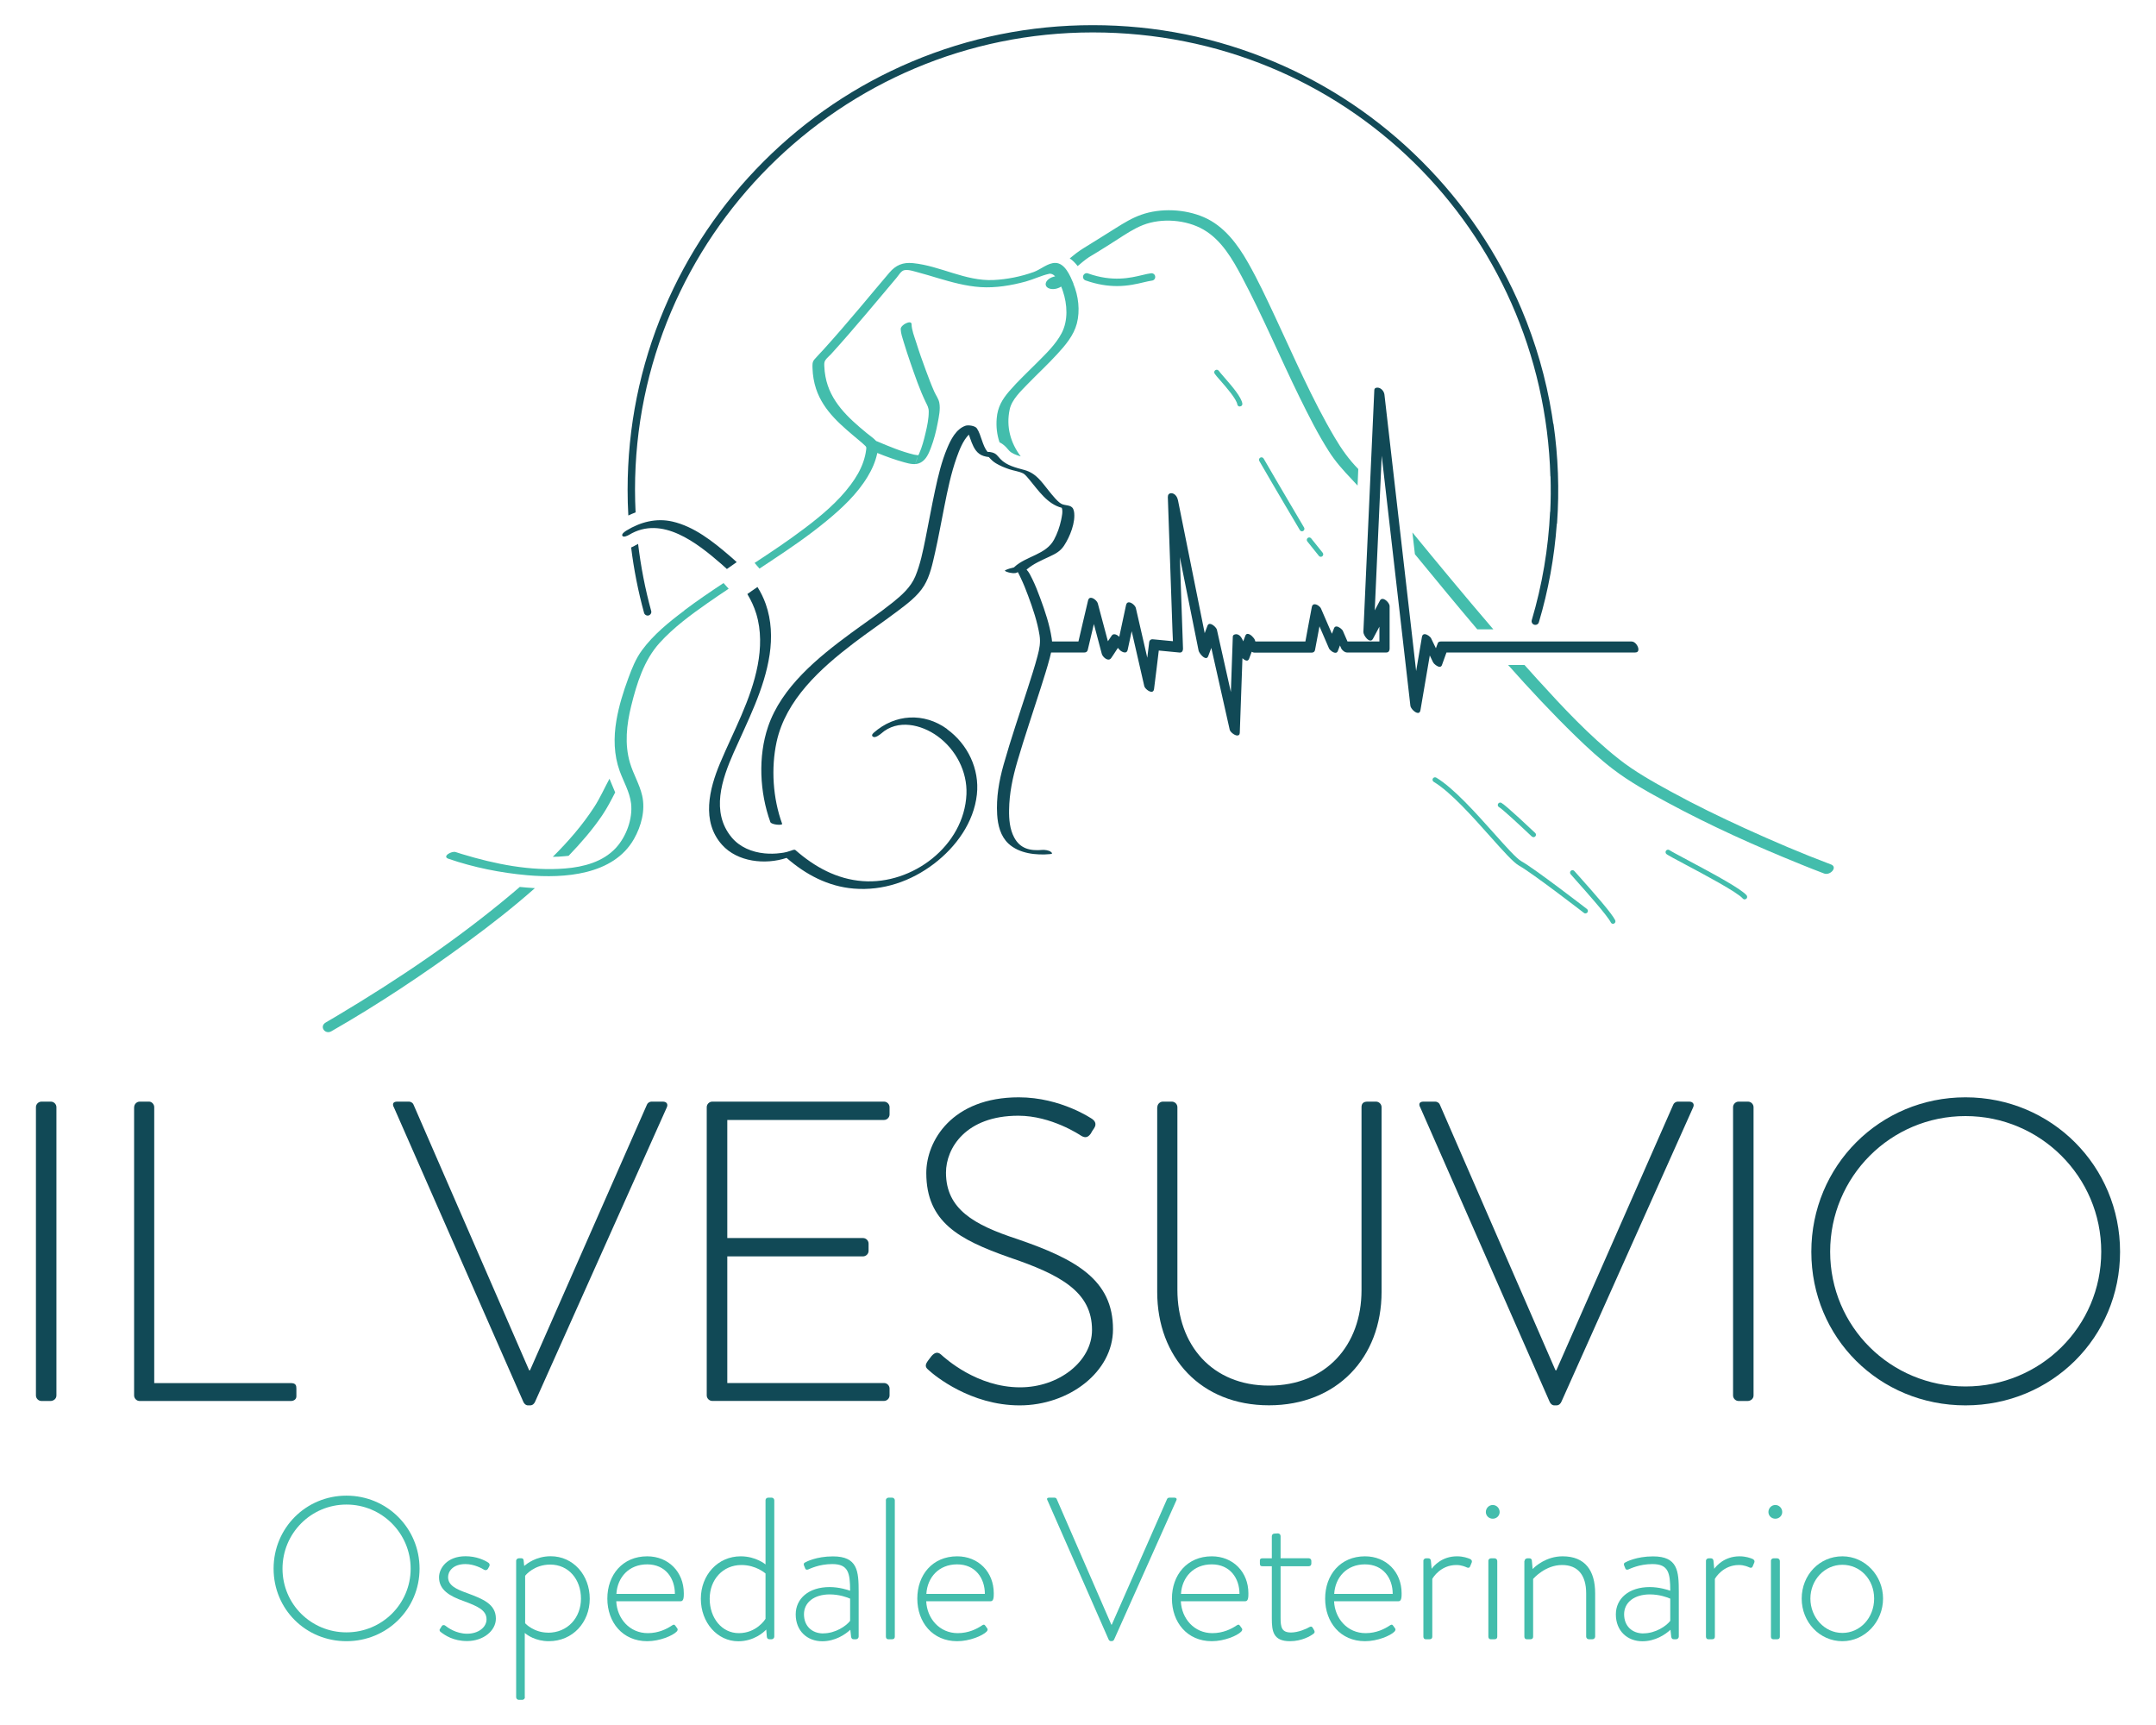 <?xml version="1.0" encoding="UTF-8"?> <svg xmlns="http://www.w3.org/2000/svg" id="Layer_1" data-name="Layer 1" viewBox="0 0 300 240" width="300" height="240"><defs><style> .cls-1, .cls-2 { fill: #114956; } .cls-2 { opacity: .99; } .cls-3 { fill: #43bdac; } </style></defs><g><path class="cls-1" d="M101.14,79.17c.47-.33.93-.65,1.37-.96-.33-.31-.66-.61-1.01-.9-2.31-1.98-4.92-4.06-7.95-4.75-2.25-.51-4.45.07-6.39,1.26-.17.11-.72.46-.56.73.16.27.76-.04.92-.13,4.59-2.79,9.5,1.14,12.9,4.09.25.21.49.43.73.66ZM149.42,71.11c-.15-.88-.89-.72-1.57-.94-.57-.18-1.44-1.3-1.9-1.87-1.03-1.27-1.77-2.46-3.41-2.91-1.17-.32-2.48-.62-3.34-1.53-.4-.42-.55-.75-1.14-.91-.24-.07-.45-.09-.65-.08-.73-.89-.86-2.34-1.48-3.27-.25-.38-1.23-.5-1.61-.36-1.3.47-2.02,1.92-2.52,3.11-.79,1.87-1.26,3.88-1.69,5.87-.48,2.23-.88,4.47-1.33,6.7-.36,1.77-.72,3.59-1.42,5.27-.64,1.52-1.87,2.61-3.14,3.63-1.88,1.51-3.89,2.85-5.83,4.28-4.55,3.35-9.64,7.47-11.52,13.01-1.41,4.14-1.17,9.14.32,13.26.14.39,1.74.5,1.64.24-1.29-3.54-1.56-7.73-.77-11.39,1.28-5.87,6.11-10.22,10.7-13.72,1.98-1.51,4.04-2.9,6.03-4.4,1.37-1.03,2.9-2.15,3.8-3.63.83-1.36,1.17-3.06,1.52-4.59.48-2.11.85-4.24,1.28-6.36.46-2.32.94-4.67,1.74-6.91.37-1.02.85-2.3,1.68-3.14.28.75.49,1.54.97,2.19.28.37.63.64,1.08.78.23.07.48.13.73.15.29.32.57.62.99.87.58.35,1.2.6,1.84.82.61.21,1.34.29,1.92.57.31.15.65.59.9.89,1.3,1.57,2.51,3.39,4.5,3.91.19.51,0,1.24-.09,1.71-.2.94-.53,1.88-.99,2.73-1.13,2.08-3.8,2.25-5.49,3.77-.03.02-.04.05-.04.07-.42.11-.87.21-1.26.41-.22.11.52.32.56.32.31.06.77.16,1.06,0,.04-.02.09-.04.14-.06.16.28.29.59.42.85.38.8.71,1.62,1.01,2.44.66,1.78,1.29,3.63,1.59,5.51.16,1.01-.02,1.88-.28,2.86-.4,1.52-.89,3.01-1.37,4.51-1.14,3.54-2.35,7.06-3.36,10.64-.64,2.28-1.03,4.55-.89,6.92.09,1.47.46,3,1.57,4.04,1.5,1.4,3.87,1.64,5.82,1.46.34-.03.29-.15.07-.32-.26-.21-.86-.29-1.18-.26-1.69.15-3.08-.16-3.92-1.75-.61-1.15-.72-2.51-.7-3.8.03-2.34.49-4.48,1.14-6.73,1.01-3.45,2.18-6.85,3.27-10.28.44-1.39.89-2.78,1.26-4.19.24-.92.41-1.73.26-2.67-.29-1.92-.93-3.81-1.6-5.62-.33-.91-.69-1.81-1.11-2.67-.22-.44-.44-.93-.79-1.29.93-.81,2.08-1.29,3.19-1.81.86-.4,1.51-.74,2.03-1.53.81-1.23,1.64-3.26,1.38-4.77ZM131.79,101.43c-3.22-2.33-7.26-2.11-10.23.53-.23.21-.32.44-.02.57.3.13.88-.31,1.08-.48,2.28-2.03,5.58-1.26,7.84.38,2.54,1.84,4.15,4.92,4.02,8.06-.31,7.19-7.52,12.62-14.44,12.1-3.61-.27-6.69-1.98-9.36-4.32-.14-.12-.51.04-.64.09-.02,0-.38.13-.58.18-.28.07-.56.12-.85.15-.74.1-1.49.11-2.23.04-1.74-.17-3.44-.86-4.58-2.23-2.92-3.53-1.34-8.1.28-11.77,1.95-4.42,4.28-8.82,5.01-13.65.35-2.35.26-4.78-.54-7.04-.3-.85-.69-1.64-1.15-2.37-.28.19-.54.37-.8.55-.2.14-.4.28-.61.43.51.85.94,1.76,1.24,2.74.71,2.32.65,4.8.2,7.17-.92,4.82-3.36,9.15-5.24,13.63-1.5,3.57-2.63,8.11.28,11.35,2.14,2.39,6.01,2.81,8.98,1.82,2.67,2.32,5.75,3.97,9.34,4.27,4.06.34,7.97-1.01,11.18-3.46,3.06-2.34,5.53-5.73,5.96-9.63.39-3.55-1.28-7.01-4.15-9.09Z"></path><path class="cls-1" d="M172.16,102.33c-.38,0-.98-.49-1.05-.8l-2.56-11.39-.43,1.15c-.07.18-.17.27-.31.27-.41,0-.98-.77-1.03-1.04l-2.61-13,.44,12.72c0,.17-.05.34-.14.44-.07.07-.16.11-.27.11-.01,0-.03,0-.05,0l-2.91-.28-.3,2.48-.36,2.88c-.04.31-.21.38-.35.38-.38,0-.94-.48-1.01-.8l-1.75-7.63-.56,2.6c-.06.3-.25.36-.39.36-.26,0-.59-.2-.76-.4l-.21-.24-.64.98-.29.43c-.1.14-.23.22-.38.22-.38,0-.83-.45-.93-.8l-1.1-4.15-.85,3.59c-.06.24-.21.37-.46.37h-5.14c-.47,0-.94-.64-.94-1.11,0-.27.16-.42.46-.42h4.78l.67-2.87.67-2.84c.07-.31.25-.37.39-.37.38,0,.88.46.97.8l1.4,5.25.52-.77c.09-.14.22-.21.37-.21.25,0,.52.19.69.36l.95-4.43c.07-.31.25-.37.39-.37.38,0,.9.47.97.8l1.59,6.91.27-2.2c.03-.21.21-.37.42-.37.01,0,.03,0,.04,0l2.84.27-.06-1.38-.65-18.67c0-.17.04-.32.13-.41.08-.08.19-.13.33-.13.06,0,.12,0,.18.02.42.1.69.55.77.95l3.72,18.5.39-1.04c.06-.16.17-.25.32-.25.38,0,.93.54.99.82l1.94,8.66.27-7.68c0-.26.24-.36.46-.36.06,0,.12,0,.17.02.39.1.62.52.73.76l.09.21.3-.79c.06-.17.17-.25.32-.25.39,0,.91.59.99.83l.08.23h6.96s.41-2.22.41-2.22l.49-2.6c.06-.3.24-.36.39-.36.34,0,.77.33.88.59l1.52,3.51.3-.77c.06-.16.17-.24.33-.24.33,0,.8.39.9.62l.64,1.47h4.44s0-2.06,0-2.06l-.89,1.67c-.09.17-.21.26-.36.26-.2,0-.39-.16-.52-.29-.27-.28-.47-.69-.46-.92l1.52-33.63c.01-.32.3-.35.43-.35.1,0,.21.02.3.06.35.14.63.52.68.91l4.41,38.46.81-4.76c.05-.3.23-.37.38-.37.32,0,.77.33.9.59l.66,1.37.27-.73c.06-.16.27-.21.4-.21h26.57c.47,0,.94.64.94,1.11,0,.27-.16.42-.46.42h-26.25l-.63,1.75c-.06.16-.16.24-.32.24-.33,0-.81-.41-.91-.62l-.46-.96-1.3,7.62c-.05.32-.22.38-.35.38-.4,0-1.01-.63-1.05-1l-3.99-34.79-.97,21.52.72-1.36c.08-.16.21-.24.36-.24.43,0,.99.64.99,1.01v5.9c0,.2-.06.55-.46.55h-5.46c-.32,0-.7-.31-.82-.59l-.17-.39-.3.78c-.06.16-.17.24-.33.24-.34,0-.8-.39-.9-.62l-1.32-3.06-.62,3.29c-.04.23-.21.37-.46.37h-7.96c-.13,0-.26-.04-.39-.12l-.37.98c-.07.17-.17.25-.31.25-.22,0-.47-.2-.61-.34l-.37,10.38c-.01.31-.18.37-.31.37Z"></path><path class="cls-3" d="M172.51,56.56c-.16,0-.31-.12-.34-.29-.13-.78-1.55-2.4-2.39-3.36-.38-.43-.65-.74-.77-.93-.1-.16-.06-.37.1-.48.16-.11.37-.06.48.09.1.15.39.48.72.86,1.26,1.44,2.41,2.81,2.56,3.7.03.19-.1.36-.28.39-.02,0-.04,0-.06,0Z"></path><path class="cls-3" d="M181.17,73.92c-.12,0-.23-.06-.3-.17-.04-.06-3.65-6.15-5.64-9.61-.09-.16-.04-.37.13-.47.16-.09.37-.04.47.13,1.99,3.45,5.6,9.54,5.63,9.6.1.16.04.37-.12.47-.05.03-.12.05-.17.05Z"></path><path class="cls-3" d="M183.79,77.47c-.1,0-.2-.04-.27-.13l-1.61-2.01c-.12-.15-.09-.36.05-.48.15-.12.36-.09.48.05l1.61,2.01c.12.15.09.36-.05.48-.06.05-.14.08-.21.08Z"></path><path class="cls-3" d="M220.62,127.09c-.07,0-.15-.02-.21-.07-.07-.06-7.25-5.59-9.02-6.57-.8-.44-2.23-2.05-4.04-4.08-2.46-2.76-5.52-6.2-7.85-7.59-.16-.1-.22-.31-.12-.47.1-.16.31-.21.47-.12,2.41,1.45,5.52,4.93,8.01,7.72,1.7,1.9,3.16,3.55,3.86,3.93,1.81,1.01,8.8,6.4,9.1,6.63.15.12.18.33.06.48-.07.09-.17.13-.27.13Z"></path><path class="cls-3" d="M213.38,116.47c-.08,0-.17-.03-.24-.09-1.54-1.46-4.14-3.87-4.55-4.08-.17-.09-.23-.3-.14-.46.09-.17.3-.23.46-.14.63.33,4.29,3.8,4.71,4.19.14.13.14.35.01.48-.07.07-.16.11-.25.11Z"></path><path class="cls-3" d="M224.45,128.53c-.13,0-.25-.07-.31-.19-.48-.96-3.44-4.29-4.86-5.88-.31-.35-.56-.63-.73-.83-.12-.14-.11-.36.03-.48.14-.12.36-.11.48.03.17.19.42.48.73.82,2.15,2.41,4.48,5.07,4.96,6.03.08.17.02.37-.15.46-.05.02-.1.04-.15.04Z"></path><path class="cls-3" d="M242.77,125.14c-.1,0-.19-.04-.26-.12-.79-.91-5.33-3.32-8.04-4.76-1.47-.78-2.32-1.24-2.57-1.42-.15-.11-.19-.32-.08-.48.11-.15.32-.19.48-.08.23.16,1.28.72,2.5,1.37,3.87,2.06,7.42,3.99,8.23,4.91.12.14.11.36-.03.48-.06.06-.15.08-.23.08Z"></path><path class="cls-3" d="M155.42,39.8c-1.26,0-2.71-.2-4.38-.79-.27-.1-.41-.39-.31-.66.1-.27.39-.41.66-.31,3.43,1.22,5.91.62,7.55.23.47-.11.87-.21,1.23-.25.28-.03.54.16.57.45.04.28-.16.54-.45.57-.31.04-.68.13-1.12.23-.97.23-2.22.53-3.76.53Z"></path><path class="cls-2" d="M88.79,75.67c-.13.07-.26.14-.39.21-.11.07-.32.18-.58.29.38,3.08.98,6.12,1.8,9.1.08.27.36.43.63.36.27-.08.44-.36.36-.63-.84-3.05-1.44-6.17-1.82-9.32ZM216.13,58.96s0,0,0-.01c-.06-.42-.12-.84-.19-1.27,0,0,0,0,0,0-.82-5.04-2.24-9.96-4.24-14.7-3.26-7.7-7.93-14.61-13.87-20.55-5.94-5.94-12.87-10.6-20.57-13.85-7.98-3.37-16.46-5.08-25.2-5.08s-17.21,1.71-25.2,5.08c-7.71,3.26-14.63,7.92-20.57,13.85-5.94,5.94-10.61,12.85-13.87,20.55-3.38,7.97-5.09,16.44-5.09,25.16,0,1.2.03,2.39.1,3.58.33-.16.67-.3,1.01-.43-.05-1.05-.08-2.1-.08-3.16,0-35.08,28.58-63.62,63.7-63.62s62.69,27.54,63.67,61.77c0,0,.01,0,.02,0,.05,1.64.04,3.28-.04,4.92,0,0-.02,0-.02,0-.24,5.13-1.1,10.19-2.55,15.08-.08.27.07.56.35.64.05.01.1.02.15.02.22,0,.43-.14.49-.37,1.32-4.43,2.15-9,2.49-13.63.02-.05.03-.1.04-.15.33-4.61.16-9.25-.5-13.84Z"></path><path class="cls-3" d="M196.53,74.08l.35,3.03c2.87,3.49,5.75,7,8.68,10.45h2.23c-2.01-2.34-3.99-4.7-5.96-7.06-1.78-2.13-3.54-4.28-5.3-6.42ZM177.41,44.04c-1.18-2.52-2.36-5.05-3.74-7.48-1.47-2.59-3.36-5.14-6.18-6.35-2.62-1.13-6-1.29-8.7-.33-1.27.45-2.42,1.15-3.56,1.87-1.49.95-3,1.87-4.49,2.8-.66.41-1.28.89-1.89,1.4.4.27.77.63,1.1,1.07.51-.44,1.03-.87,1.59-1.25,0,0,.02-.01.02-.01.38-.23.77-.46,1.14-.69.92-.56,1.82-1.14,2.73-1.72,1.15-.74,2.32-1.53,3.61-2.04,2.6-1.02,6.03-.75,8.43.64,2.51,1.45,4.04,4.13,5.36,6.62,2.89,5.45,5.28,11.16,8,16.7,1.26,2.56,2.55,5.13,4.09,7.54.91,1.43,1.98,2.62,3.14,3.84.28.3.56.6.84.91l.1-2.3c-1.3-1.33-2.33-2.77-3.27-4.37-3.19-5.39-5.66-11.19-8.32-16.85ZM151.48,35.81s-.03.02,0,0h0ZM254.74,120.26c-4.04-1.52-8.02-3.23-11.95-5.02-3.48-1.59-6.92-3.26-10.28-5.1-2.5-1.37-5.02-2.77-7.26-4.54-4.14-3.27-7.78-7.19-11.32-11.08-.61-.66-1.21-1.33-1.8-2h-2.28c3.02,3.4,6.12,6.72,9.38,9.89,1.66,1.61,3.36,3.18,5.2,4.59,2.36,1.81,5.01,3.26,7.62,4.67,5.98,3.23,12.19,6.02,18.49,8.57,1.09.44,2.18.88,3.28,1.29.85.32,1.95-.89.94-1.27ZM84.8,108.36c-.71,1.32-1.31,2.68-2.13,3.94-1.63,2.51-3.61,4.79-5.75,6.91.53,0,1.06-.03,1.57-.08.22-.02.43-.04.63-.06,1.68-1.75,3.29-3.59,4.66-5.61.7-1.03,1.26-2.12,1.82-3.21-.11-.28-.24-.57-.36-.86-.15-.33-.29-.68-.43-1.03Z"></path><path class="cls-3" d="M95.23,84.94c-2.15,1.61-4.31,3.36-5.91,5.54-.86,1.18-1.38,2.49-1.88,3.85-.71,1.92-1.33,3.9-1.67,5.92-.4,2.36-.36,4.76.46,7.03.54,1.49,1.39,2.9,1.58,4.49.26,2.15-.68,4.66-2.13,6.22-1.81,1.94-4.48,2.63-7.04,2.84-4.8.4-9.77-.61-14.35-2-.29-.09-.59-.18-.88-.28-.56-.19-1.95.61-1.01.93,3.51,1.21,7.26,1.96,10.96,2.29,5.13.45,12,0,14.86-5.05,1.01-1.78,1.6-3.98,1.14-6.01-.36-1.59-1.24-3.01-1.7-4.57-.77-2.6-.47-5.32.17-7.92.77-3.11,1.77-6.37,3.96-8.78,1.94-2.14,4.31-3.88,6.66-5.53.97-.68,1.96-1.34,2.94-2-.22-.26-.46-.52-.71-.79-1.85,1.22-3.69,2.47-5.46,3.8ZM149.37,39.46c-.45-1.08-1.18-2.85-2.5-2.88-1.05-.03-2.05.91-3.02,1.26-1.78.64-3.72,1.03-5.61,1.12-3.92.18-7.39-1.97-11.2-2.35-1.41-.14-2.39.27-3.29,1.33-1.38,1.61-2.73,3.25-4.1,4.87-1.65,1.96-3.32,3.9-5.04,5.8-.42.47-.87.91-1.28,1.39-.33.38-.28.76-.27,1.25.03.97.19,1.92.49,2.84,1.05,3.16,3.61,5.18,6.06,7.24.23.19.46.38.67.59.3.27.29.28.24.68-.07.55-.2,1.09-.38,1.62-.39,1.16-1.03,2.23-1.76,3.21-1.77,2.38-4.11,4.33-6.47,6.11-2.24,1.69-4.57,3.25-6.91,4.78.23.25.46.52.68.79.39-.26.79-.52,1.18-.78,2.8-1.85,5.58-3.73,8.17-5.87,2.14-1.76,4.25-3.74,5.69-6.13.61-1,1.1-2.1,1.34-3.25,0-.02,0-.04.01-.06,1.23.5,2.47.95,3.74,1.3.76.21,1.6.43,2.33.02.75-.42,1.1-1.27,1.39-2.03.42-1.1.72-2.26.94-3.42.17-.89.41-1.96.23-2.87-.1-.53-.48-1.04-.7-1.53-.43-.97-.8-1.97-1.17-2.96-.48-1.29-.94-2.59-1.35-3.91-.25-.79-.62-1.68-.64-2.53-.02-.63-1.53.1-1.51.7.02.6.24,1.21.41,1.78.29.98.62,1.95.95,2.92.64,1.83,1.27,3.7,2.12,5.46.23.48.42.76.42,1.32,0,.99-.21,2-.44,2.96-.23.98-.49,1.98-.9,2.9-.03.07-.07.14-.11.21-.22-.03-.51-.06-.61-.09-1.77-.43-3.49-1.15-5.16-1.86-.03-.01-.05-.02-.08-.02-.38-.42-.93-.78-1.35-1.13-2.58-2.12-5.09-4.41-5.72-7.85-.09-.47-.14-.95-.16-1.42-.01-.32-.03-.57.13-.83.19-.31.54-.58.79-.85.84-.92,1.66-1.85,2.47-2.78,1.58-1.81,3.12-3.65,4.67-5.49.65-.78,1.3-1.56,1.96-2.33.31-.36.65-.99,1.08-1.09.59-.15,1.47.18,2.03.32.88.23,1.75.5,2.62.76,1.96.58,3.97,1.14,6.02,1.27,2.08.13,4.25-.23,6.26-.78,1.09-.3,2.18-.84,3.24-1.07.31-.07.6.08.85.35-.07.01-.14.03-.21.05-.73.2-1.22.73-1.09,1.19.13.45.82.66,1.55.45.22-.06.43-.16.59-.27.1.23.17.45.23.62.63,1.86.76,4.09-.17,5.87-.82,1.56-2.17,2.84-3.39,4.07-1.31,1.32-2.69,2.59-3.9,4-1,1.17-1.61,2.22-1.74,3.77-.1,1.19.04,2.3.39,3.34.59.29.93.68,1.17.97.05.06.11.13.18.2.35.37.93.59,1.6.79,0,0,0,0,0,0-1.44-1.91-2.04-4.15-1.54-6.52.29-1.39,1.57-2.57,2.52-3.56,1.35-1.39,2.77-2.7,4.08-4.13,1.15-1.25,2.31-2.6,2.75-4.28.47-1.8.22-3.84-.49-5.54ZM128.1,63.39s-.04-.02-.08-.03c.03,0,.06,0,.08.03ZM127.66,63.63s0,.03,0,.04c-.69,2.02,0-.1,0-.04Z"></path><path class="cls-3" d="M72.34,123.39c-.32.27-.64.55-.96.82-7.62,6.42-15.96,12.04-24.51,17.14-.51.3-1.02.61-1.53.9-.96.55-.12,1.74.77,1.23,6.56-3.76,12.91-7.99,19-12.47,3.2-2.35,6.34-4.81,9.32-7.44-.4-.02-.81-.05-1.23-.09-.29-.03-.58-.05-.87-.08Z"></path></g><g><g><path class="cls-1" d="M5,154.04c0-.42.36-.77.77-.77h1.31c.42,0,.77.36.77.77v40.11c0,.48-.42.77-.83.77h-1.25c-.42,0-.77-.36-.77-.77v-40.11Z"></path><path class="cls-1" d="M18.67,154.04c0-.42.36-.77.77-.77h1.31c.36,0,.71.36.71.77v38.39h19.01c.71,0,.77.36.77.77v1.07c0,.42-.36.65-.77.65h-21.04c-.42,0-.77-.36-.77-.77v-40.11Z"></path><path class="cls-1" d="M54.79,154.04c-.24-.48-.06-.77.48-.77h1.61c.36,0,.6.24.66.42l16.09,36.96h.12l16.27-36.96c.06-.18.3-.42.66-.42h1.55c.54,0,.77.36.54.83l-18.3,40.89c-.12.3-.36.54-.71.54h-.3c-.36,0-.6-.36-.66-.54l-18-40.95Z"></path><path class="cls-1" d="M98.34,154.04c0-.42.36-.77.77-.77h23.9c.42,0,.77.36.77.77v1.01c0,.42-.36.77-.77.77h-21.81v16.43h18.89c.42,0,.77.36.77.77v1.01c0,.42-.36.77-.77.77h-18.89v17.62h21.81c.42,0,.77.36.77.77v.95c0,.42-.36.77-.77.77h-23.9c-.42,0-.77-.36-.77-.77v-40.11Z"></path><path class="cls-1" d="M129.07,189.39l.54-.71c.42-.48.83-.65,1.31-.24.6.54,5.01,4.58,11.02,4.58,5.42,0,10.01-3.63,10.01-7.98,0-5.3-4.35-7.68-11.56-10.12-6.91-2.44-11.5-4.88-11.5-11.72,0-4.46,3.58-10.53,12.87-10.53,5.9,0,10.25,3.04,10.25,3.04.24.18.66.6.24,1.25-.18.24-.36.54-.48.77-.36.48-.71.65-1.31.3-.18-.12-4.17-2.8-8.76-2.8-7.33,0-10.07,4.52-10.07,7.92,0,5.06,3.87,7.26,9.89,9.23,8.16,2.8,13.35,5.65,13.35,12.56,0,5.95-6.14,10.59-12.99,10.59s-11.86-4.17-12.63-4.88c-.36-.3-.66-.6-.18-1.25Z"></path><path class="cls-1" d="M161.04,154.04c0-.42.36-.77.77-.77h1.25c.42,0,.77.36.77.77v25.41c0,7.68,4.83,13.33,12.75,13.33s12.87-5.59,12.87-13.27v-25.47c0-.48.24-.77.83-.77h1.19c.42,0,.77.36.77.77v25.71c0,9.11-6.2,15.77-15.67,15.77s-15.55-6.67-15.55-15.77v-25.71Z"></path><path class="cls-1" d="M197.6,154.04c-.24-.48-.06-.77.48-.77h1.61c.36,0,.6.24.66.42l16.09,36.96h.12l16.27-36.96c.06-.18.3-.42.66-.42h1.55c.54,0,.77.36.54.83l-18.3,40.89c-.12.3-.36.54-.71.54h-.3c-.36,0-.6-.36-.66-.54l-18-40.95Z"></path><path class="cls-1" d="M241.15,154.04c0-.42.36-.77.77-.77h1.31c.42,0,.77.36.77.77v40.11c0,.48-.42.77-.83.77h-1.25c-.42,0-.77-.36-.77-.77v-40.11Z"></path><path class="cls-1" d="M273.49,152.67c11.98,0,21.51,9.58,21.51,21.49s-9.53,21.37-21.51,21.37-21.45-9.4-21.45-21.37,9.53-21.49,21.45-21.49ZM273.49,192.9c10.43,0,18.89-8.33,18.89-18.75s-8.46-18.87-18.89-18.87-18.83,8.45-18.83,18.87,8.4,18.75,18.83,18.75Z"></path></g><g><path class="cls-3" d="M48.21,208.09c5.66,0,10.17,4.53,10.17,10.15s-4.51,10.1-10.17,10.1-10.14-4.44-10.14-10.1,4.51-10.15,10.14-10.15ZM48.21,227.11c4.93,0,8.93-3.94,8.93-8.86s-4-8.92-8.93-8.92-8.9,3.99-8.9,8.92,3.97,8.86,8.9,8.86Z"></path><path class="cls-3" d="M61.2,226.68l.28-.45c.08-.14.31-.2.51-.03.28.22,1.44,1.1,3.01,1.1s2.7-.9,2.7-2c0-1.29-1.27-1.83-3.15-2.53-2-.7-3.46-1.57-3.46-3.32,0-1.24,1.1-2.93,3.69-2.93,1.49,0,2.62.53,3.18.9.17.11.23.34.11.53l-.17.31c-.11.2-.34.25-.54.14-.25-.17-1.38-.79-2.59-.79-1.77,0-2.42,1.04-2.42,1.8,0,1.13,1.01,1.66,2.68,2.25,2.11.79,3.97,1.49,3.97,3.54,0,1.69-1.75,3.12-4,3.12-1.92,0-3.07-.79-3.69-1.27-.11-.08-.2-.25-.11-.39Z"></path><path class="cls-3" d="M73.04,236.13c0,.2-.17.37-.37.37h-.48c-.2,0-.37-.17-.37-.37v-18.96c0-.23.2-.37.39-.37h.31c.2,0,.31.08.34.28l.08.79c.34-.28,1.63-1.35,3.69-1.35,3.13,0,5.43,2.62,5.43,5.91s-2.37,5.91-5.69,5.91c-1.86,0-3.04-.87-3.35-1.15v8.94ZM76.25,227.16c2.73,0,4.59-2.08,4.59-4.75s-1.72-4.73-4.28-4.73c-2.2,0-3.41,1.43-3.49,1.57v6.58c.06.11,1.27,1.32,3.18,1.32Z"></path><path class="cls-3" d="M90.05,216.53c2.96,0,5.1,2.17,5.1,5.15,0,.45,0,1.1-.42,1.1h-8.98c.11,2.42,1.86,4.44,4.39,4.44,1.49,0,2.65-.59,3.32-1.04.25-.17.37-.2.51,0l.28.39c.08.11.06.28-.11.45-.56.56-2.34,1.32-4.08,1.32-3.44,0-5.55-2.64-5.55-5.93s2.11-5.88,5.55-5.88ZM93.91,221.76c0-2.19-1.32-4.11-3.86-4.11s-4.14,1.8-4.28,4.11h8.14Z"></path><path class="cls-3" d="M103.06,216.53c2.14,0,3.46,1.13,3.46,1.13v-8.92c0-.2.14-.37.37-.37h.51c.17,0,.34.17.34.37v18.96c0,.2-.17.37-.37.37h-.28c-.23,0-.37-.11-.39-.37l-.08-.98c-.34.37-1.72,1.63-3.89,1.63-2.93,0-5.21-2.62-5.21-5.91s2.34-5.91,5.55-5.91ZM102.8,227.22c2.45,0,3.66-1.88,3.72-2v-6.3s-1.3-1.18-3.35-1.18c-2.59,0-4.42,2.03-4.42,4.7s1.69,4.78,4.05,4.78Z"></path><path class="cls-3" d="M115.45,220.81c1.3,0,2.53.39,2.84.51,0-2.48-.25-3.71-2.48-3.71-1.86,0-3.13.67-3.38.76-.23.08-.37-.03-.42-.23l-.14-.34c-.09-.25.03-.37.17-.42.08-.06,1.52-.84,3.86-.84,3.44,0,3.58,2.05,3.58,4.92v6.24c0,.2-.17.37-.37.37h-.34c-.2,0-.28-.11-.34-.31l-.11-1.01c-.73.67-2.11,1.6-3.91,1.6-2.08,0-3.69-1.43-3.69-3.74,0-2.17,1.77-3.8,4.73-3.8ZM114.55,227.25c1.72,0,3.21-1.04,3.74-1.74v-3.09c-.37-.17-1.49-.59-2.84-.59-2.14,0-3.58,1.1-3.58,2.76s1.13,2.67,2.68,2.67Z"></path><path class="cls-3" d="M123.26,208.74c0-.2.17-.37.37-.37h.51c.2,0,.37.17.37.37v18.96c0,.22-.11.37-.37.37h-.56c-.2,0-.31-.17-.31-.37v-18.96Z"></path><path class="cls-3" d="M133.18,216.53c2.96,0,5.1,2.17,5.1,5.15,0,.45,0,1.1-.42,1.1h-8.98c.11,2.42,1.86,4.44,4.39,4.44,1.49,0,2.65-.59,3.32-1.04.25-.17.37-.2.51,0l.28.39c.08.11.06.28-.11.45-.56.56-2.34,1.32-4.08,1.32-3.44,0-5.55-2.64-5.55-5.93s2.11-5.88,5.55-5.88ZM137.04,221.76c0-2.19-1.32-4.11-3.86-4.11s-4.14,1.8-4.28,4.11h8.14Z"></path><path class="cls-3" d="M145.74,208.74c-.11-.23-.03-.37.23-.37h.76c.17,0,.28.11.31.2l7.6,17.47h.06l7.69-17.47c.03-.08.14-.2.31-.2h.73c.25,0,.37.17.25.39l-8.64,19.32c-.06.14-.17.25-.34.25h-.14c-.17,0-.28-.17-.31-.25l-8.5-19.35Z"></path><path class="cls-3" d="M168.61,216.53c2.96,0,5.1,2.17,5.1,5.15,0,.45,0,1.1-.42,1.1h-8.98c.11,2.42,1.86,4.44,4.39,4.44,1.49,0,2.65-.59,3.32-1.04.25-.17.37-.2.51,0l.28.39c.08.11.06.28-.11.45-.56.56-2.34,1.32-4.08,1.32-3.44,0-5.55-2.64-5.55-5.93s2.11-5.88,5.55-5.88ZM172.47,221.76c0-2.19-1.32-4.11-3.86-4.11s-4.14,1.8-4.28,4.11h8.14Z"></path><path class="cls-3" d="M176.97,217.91h-1.32c-.28,0-.34-.14-.34-.37v-.45c0-.2.14-.28.34-.28h1.32v-3.07c0-.23.17-.37.37-.37l.48-.03c.2,0,.37.17.37.37v3.09h3.91c.23,0,.37.17.37.37v.37c0,.23-.14.37-.37.37h-3.91v7.17c0,1.32.14,2.05,1.46,2.05.99,0,2.2-.53,2.56-.76.25-.14.37-.03.45.11l.2.34c.11.2.08.37-.09.48-.42.34-1.66,1.04-3.27,1.04-2.34,0-2.53-1.38-2.53-3.18v-7.26Z"></path><path class="cls-3" d="M189.93,216.53c2.96,0,5.1,2.17,5.1,5.15,0,.45,0,1.1-.42,1.1h-8.98c.11,2.42,1.86,4.44,4.39,4.44,1.49,0,2.65-.59,3.32-1.04.25-.17.37-.2.51,0l.28.39c.08.11.06.28-.11.45-.56.56-2.34,1.32-4.08,1.32-3.44,0-5.55-2.64-5.55-5.93s2.11-5.88,5.55-5.88ZM193.79,221.76c0-2.19-1.32-4.11-3.86-4.11s-4.14,1.8-4.28,4.11h8.14Z"></path><path class="cls-3" d="M198.05,217.18c0-.2.17-.37.37-.37h.34c.17,0,.31.11.34.31l.11,1.15c.28-.39,1.41-1.74,3.52-1.74.9,0,1.52.25,1.75.34.25.08.39.28.31.51l-.23.56c-.08.2-.25.23-.45.14-.14-.06-.7-.34-1.46-.34-2.2,0-3.27,1.77-3.35,1.94v8.02c0,.22-.11.37-.37.37h-.56c-.2,0-.31-.17-.31-.37v-10.52Z"></path><path class="cls-3" d="M206.75,210.37c0-.53.42-.98.96-.98s.96.45.96.98c0,.51-.42.93-.96.93s-.96-.42-.96-.93ZM207.09,217.18c0-.2.17-.37.37-.37h.51c.2,0,.37.17.37.37v10.52c0,.22-.11.37-.37.37h-.56c-.2,0-.31-.17-.31-.37v-10.52Z"></path><path class="cls-3" d="M212.14,217.18c0-.2.17-.37.39-.37h.28c.2,0,.31.11.34.28l.11,1.21c.37-.39,1.91-1.77,4.17-1.77,3.15,0,4.53,2,4.53,5.15v6.02c0,.2-.17.37-.37.37h-.51c-.2,0-.37-.17-.37-.37v-6.02c0-2.59-1.21-3.94-3.35-3.94-2.31,0-3.91,1.8-4.03,1.94v8.02c0,.22-.11.37-.37.37h-.54c-.2,0-.31-.17-.31-.37v-10.52Z"></path><path class="cls-3" d="M229.57,220.81c1.3,0,2.53.39,2.84.51,0-2.48-.25-3.71-2.48-3.71-1.86,0-3.13.67-3.38.76-.23.08-.37-.03-.42-.23l-.14-.34c-.09-.25.03-.37.17-.42.08-.06,1.52-.84,3.86-.84,3.44,0,3.58,2.05,3.58,4.92v6.24c0,.2-.17.37-.37.37h-.34c-.2,0-.28-.11-.34-.31l-.11-1.01c-.73.67-2.11,1.6-3.91,1.6-2.08,0-3.69-1.43-3.69-3.74,0-2.17,1.77-3.8,4.73-3.8ZM228.67,227.25c1.72,0,3.21-1.04,3.74-1.74v-3.09c-.37-.17-1.49-.59-2.84-.59-2.14,0-3.58,1.1-3.58,2.76s1.13,2.67,2.68,2.67Z"></path><path class="cls-3" d="M237.37,217.18c0-.2.17-.37.37-.37h.34c.17,0,.31.11.34.31l.11,1.15c.28-.39,1.41-1.74,3.52-1.74.9,0,1.52.25,1.75.34.25.08.39.28.31.51l-.23.56c-.08.2-.25.23-.45.14-.14-.06-.7-.34-1.46-.34-2.2,0-3.27,1.77-3.35,1.94v8.02c0,.22-.11.37-.37.37h-.56c-.2,0-.31-.17-.31-.37v-10.52Z"></path><path class="cls-3" d="M246.07,210.37c0-.53.42-.98.96-.98s.96.45.96.98c0,.51-.42.93-.96.93s-.96-.42-.96-.93ZM246.41,217.18c0-.2.17-.37.37-.37h.51c.2,0,.37.17.37.37v10.52c0,.22-.11.37-.37.37h-.56c-.2,0-.31-.17-.31-.37v-10.52Z"></path><path class="cls-3" d="M256.36,216.53c3.15,0,5.66,2.67,5.66,5.88s-2.51,5.93-5.66,5.93-5.66-2.64-5.66-5.93,2.48-5.88,5.66-5.88ZM256.36,227.19c2.48,0,4.42-2.11,4.42-4.78s-1.94-4.7-4.42-4.7-4.45,2.11-4.45,4.7,1.94,4.78,4.45,4.78Z"></path></g></g></svg> 